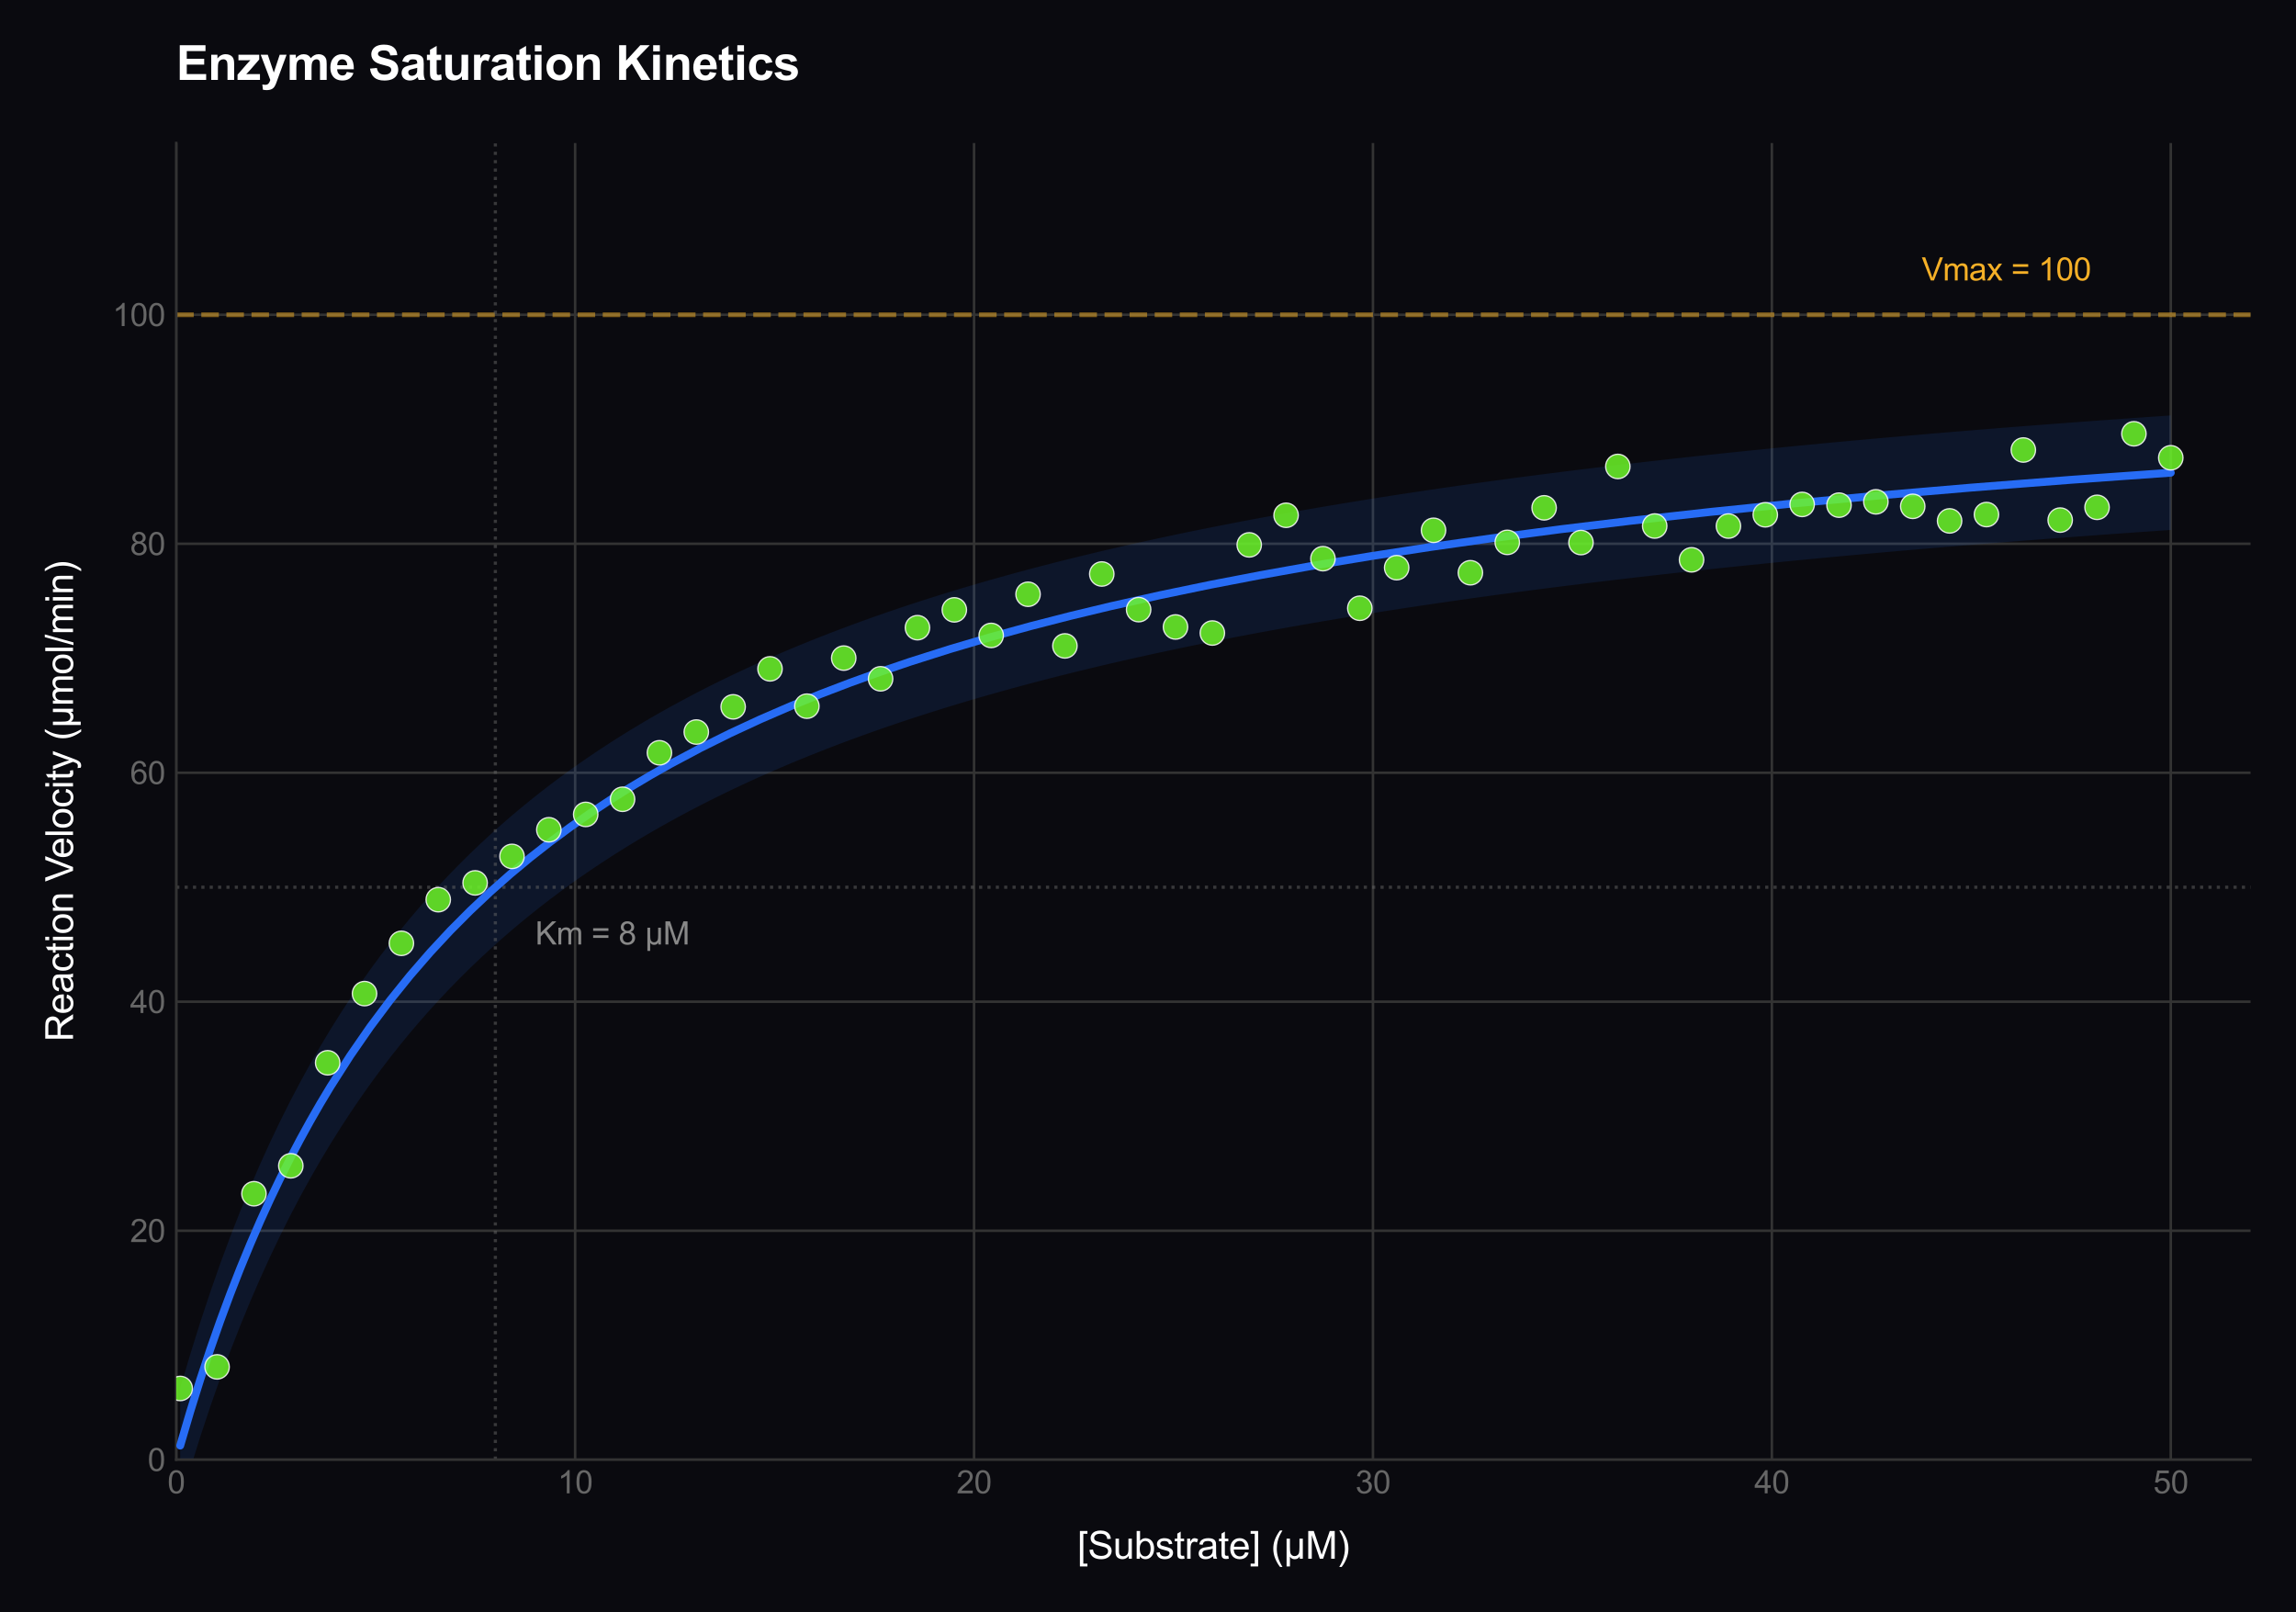<?xml version="1.0" encoding="utf-8" standalone="no"?>
<!DOCTYPE svg PUBLIC "-//W3C//DTD SVG 1.1//EN"
  "http://www.w3.org/Graphics/SVG/1.1/DTD/svg11.dtd">
<svg xmlns:xlink="http://www.w3.org/1999/xlink" viewBox="0 0 727.548 510.79" xmlns="http://www.w3.org/2000/svg" version="1.1">
 <defs>
  <style type="text/css">*{stroke-linejoin: round; stroke-linecap: butt}</style>
 </defs>
 <g id="figure_1">
  <g id="patch_1">
   <path d="M 0 510.79 
L 727.548 510.79 
L 727.548 0 
L 0 0 
z
" style="fill: #0a0a0f"/>
  </g>
  <g id="axes_1">
   <g id="patch_2">
    <path d="M 55.844 462.483 
L 713.148 462.483 
L 713.148 45.32 
L 55.844 45.32 
z
" style="fill: #0a0a0f"/>
   </g>
   <g id="matplotlib.axis_1">
    <g id="xtick_1">
     <g id="line2d_1">
      <path d="M 55.844 462.483 
L 55.844 45.32 
" clip-path="url(#paf3f06c5a0)" style="fill: none; stroke: #333333; stroke-width: 0.8; stroke-linecap: round"/>
     </g>
     <g id="text_1">
      <!-- 0 -->
      <g style="fill: #666666" transform="translate(53.064 473.141) scale(0.1 -0.1)">
       <defs>
        <path id="ArialMT-30" d="M 266 2259 
Q 266 3072 433 3567 
Q 600 4063 929 4331 
Q 1259 4600 1759 4600 
Q 2128 4600 2406 4451 
Q 2684 4303 2865 4023 
Q 3047 3744 3150 3342 
Q 3253 2941 3253 2259 
Q 3253 1453 3087 958 
Q 2922 463 2592 192 
Q 2263 -78 1759 -78 
Q 1097 -78 719 397 
Q 266 969 266 2259 
z
M 844 2259 
Q 844 1131 1108 757 
Q 1372 384 1759 384 
Q 2147 384 2411 759 
Q 2675 1134 2675 2259 
Q 2675 3391 2411 3762 
Q 2147 4134 1753 4134 
Q 1366 4134 1134 3806 
Q 844 3388 844 2259 
z
" transform="scale(0.016)"/>
       </defs>
       <use xlink:href="#ArialMT-30"/>
      </g>
     </g>
    </g>
    <g id="xtick_2">
     <g id="line2d_2">
      <path d="M 182.249 462.483 
L 182.249 45.32 
" clip-path="url(#paf3f06c5a0)" style="fill: none; stroke: #333333; stroke-width: 0.8; stroke-linecap: round"/>
     </g>
     <g id="text_2">
      <!-- 10 -->
      <g style="fill: #666666" transform="translate(176.688 473.141) scale(0.1 -0.1)">
       <defs>
        <path id="ArialMT-31" d="M 2384 0 
L 1822 0 
L 1822 3584 
Q 1619 3391 1289 3197 
Q 959 3003 697 2906 
L 697 3450 
Q 1169 3672 1522 3987 
Q 1875 4303 2022 4600 
L 2384 4600 
L 2384 0 
z
" transform="scale(0.016)"/>
       </defs>
       <use xlink:href="#ArialMT-31"/>
       <use xlink:href="#ArialMT-30" transform="translate(55.615 0)"/>
      </g>
     </g>
    </g>
    <g id="xtick_3">
     <g id="line2d_3">
      <path d="M 308.653 462.483 
L 308.653 45.32 
" clip-path="url(#paf3f06c5a0)" style="fill: none; stroke: #333333; stroke-width: 0.8; stroke-linecap: round"/>
     </g>
     <g id="text_3">
      <!-- 20 -->
      <g style="fill: #666666" transform="translate(303.092 473.141) scale(0.1 -0.1)">
       <defs>
        <path id="ArialMT-32" d="M 3222 541 
L 3222 0 
L 194 0 
Q 188 203 259 391 
Q 375 700 629 1000 
Q 884 1300 1366 1694 
Q 2113 2306 2375 2664 
Q 2638 3022 2638 3341 
Q 2638 3675 2398 3904 
Q 2159 4134 1775 4134 
Q 1369 4134 1125 3890 
Q 881 3647 878 3216 
L 300 3275 
Q 359 3922 746 4261 
Q 1134 4600 1788 4600 
Q 2447 4600 2831 4234 
Q 3216 3869 3216 3328 
Q 3216 3053 3103 2787 
Q 2991 2522 2730 2228 
Q 2469 1934 1863 1422 
Q 1356 997 1212 845 
Q 1069 694 975 541 
L 3222 541 
z
" transform="scale(0.016)"/>
       </defs>
       <use xlink:href="#ArialMT-32"/>
       <use xlink:href="#ArialMT-30" transform="translate(55.615 0)"/>
      </g>
     </g>
    </g>
    <g id="xtick_4">
     <g id="line2d_4">
      <path d="M 435.058 462.483 
L 435.058 45.32 
" clip-path="url(#paf3f06c5a0)" style="fill: none; stroke: #333333; stroke-width: 0.8; stroke-linecap: round"/>
     </g>
     <g id="text_4">
      <!-- 30 -->
      <g style="fill: #666666" transform="translate(429.497 473.141) scale(0.1 -0.1)">
       <defs>
        <path id="ArialMT-33" d="M 269 1209 
L 831 1284 
Q 928 806 1161 595 
Q 1394 384 1728 384 
Q 2125 384 2398 659 
Q 2672 934 2672 1341 
Q 2672 1728 2419 1979 
Q 2166 2231 1775 2231 
Q 1616 2231 1378 2169 
L 1441 2663 
Q 1497 2656 1531 2656 
Q 1891 2656 2178 2843 
Q 2466 3031 2466 3422 
Q 2466 3731 2256 3934 
Q 2047 4138 1716 4138 
Q 1388 4138 1169 3931 
Q 950 3725 888 3313 
L 325 3413 
Q 428 3978 793 4289 
Q 1159 4600 1703 4600 
Q 2078 4600 2393 4439 
Q 2709 4278 2876 4000 
Q 3044 3722 3044 3409 
Q 3044 3113 2884 2869 
Q 2725 2625 2413 2481 
Q 2819 2388 3044 2092 
Q 3269 1797 3269 1353 
Q 3269 753 2831 336 
Q 2394 -81 1725 -81 
Q 1122 -81 723 278 
Q 325 638 269 1209 
z
" transform="scale(0.016)"/>
       </defs>
       <use xlink:href="#ArialMT-33"/>
       <use xlink:href="#ArialMT-30" transform="translate(55.615 0)"/>
      </g>
     </g>
    </g>
    <g id="xtick_5">
     <g id="line2d_5">
      <path d="M 561.462 462.483 
L 561.462 45.32 
" clip-path="url(#paf3f06c5a0)" style="fill: none; stroke: #333333; stroke-width: 0.8; stroke-linecap: round"/>
     </g>
     <g id="text_5">
      <!-- 40 -->
      <g style="fill: #666666" transform="translate(555.901 473.141) scale(0.1 -0.1)">
       <defs>
        <path id="ArialMT-34" d="M 2069 0 
L 2069 1097 
L 81 1097 
L 81 1613 
L 2172 4581 
L 2631 4581 
L 2631 1613 
L 3250 1613 
L 3250 1097 
L 2631 1097 
L 2631 0 
L 2069 0 
z
M 2069 1613 
L 2069 3678 
L 634 1613 
L 2069 1613 
z
" transform="scale(0.016)"/>
       </defs>
       <use xlink:href="#ArialMT-34"/>
       <use xlink:href="#ArialMT-30" transform="translate(55.615 0)"/>
      </g>
     </g>
    </g>
    <g id="xtick_6">
     <g id="line2d_6">
      <path d="M 687.867 462.483 
L 687.867 45.32 
" clip-path="url(#paf3f06c5a0)" style="fill: none; stroke: #333333; stroke-width: 0.8; stroke-linecap: round"/>
     </g>
     <g id="text_6">
      <!-- 50 -->
      <g style="fill: #666666" transform="translate(682.306 473.141) scale(0.1 -0.1)">
       <defs>
        <path id="ArialMT-35" d="M 266 1200 
L 856 1250 
Q 922 819 1161 601 
Q 1400 384 1738 384 
Q 2144 384 2425 690 
Q 2706 997 2706 1503 
Q 2706 1984 2436 2262 
Q 2166 2541 1728 2541 
Q 1456 2541 1237 2417 
Q 1019 2294 894 2097 
L 366 2166 
L 809 4519 
L 3088 4519 
L 3088 3981 
L 1259 3981 
L 1013 2750 
Q 1425 3038 1878 3038 
Q 2478 3038 2890 2622 
Q 3303 2206 3303 1553 
Q 3303 931 2941 478 
Q 2500 -78 1738 -78 
Q 1113 -78 717 272 
Q 322 622 266 1200 
z
" transform="scale(0.016)"/>
       </defs>
       <use xlink:href="#ArialMT-35"/>
       <use xlink:href="#ArialMT-30" transform="translate(55.615 0)"/>
      </g>
     </g>
    </g>
    <g id="text_7">
     <!-- [Substrate] (μM) -->
     <g style="fill: #ffffff" transform="translate(341.364 493.864) scale(0.12 -0.12)">
      <defs>
       <path id="ArialMT-5b" d="M 434 -1272 
L 434 4581 
L 1675 4581 
L 1675 4116 
L 997 4116 
L 997 -806 
L 1675 -806 
L 1675 -1272 
L 434 -1272 
z
" transform="scale(0.016)"/>
       <path id="ArialMT-53" d="M 288 1472 
L 859 1522 
Q 900 1178 1048 958 
Q 1197 738 1509 602 
Q 1822 466 2213 466 
Q 2559 466 2825 569 
Q 3091 672 3220 851 
Q 3350 1031 3350 1244 
Q 3350 1459 3225 1620 
Q 3100 1781 2813 1891 
Q 2628 1963 1997 2114 
Q 1366 2266 1113 2400 
Q 784 2572 623 2826 
Q 463 3081 463 3397 
Q 463 3744 659 4045 
Q 856 4347 1234 4503 
Q 1613 4659 2075 4659 
Q 2584 4659 2973 4495 
Q 3363 4331 3572 4012 
Q 3781 3694 3797 3291 
L 3216 3247 
Q 3169 3681 2898 3903 
Q 2628 4125 2100 4125 
Q 1550 4125 1298 3923 
Q 1047 3722 1047 3438 
Q 1047 3191 1225 3031 
Q 1400 2872 2139 2705 
Q 2878 2538 3153 2413 
Q 3553 2228 3743 1945 
Q 3934 1663 3934 1294 
Q 3934 928 3725 604 
Q 3516 281 3123 101 
Q 2731 -78 2241 -78 
Q 1619 -78 1198 103 
Q 778 284 539 648 
Q 300 1013 288 1472 
z
" transform="scale(0.016)"/>
       <path id="ArialMT-75" d="M 2597 0 
L 2597 488 
Q 2209 -75 1544 -75 
Q 1250 -75 995 37 
Q 741 150 617 320 
Q 494 491 444 738 
Q 409 903 409 1263 
L 409 3319 
L 972 3319 
L 972 1478 
Q 972 1038 1006 884 
Q 1059 663 1231 536 
Q 1403 409 1656 409 
Q 1909 409 2131 539 
Q 2353 669 2445 892 
Q 2538 1116 2538 1541 
L 2538 3319 
L 3100 3319 
L 3100 0 
L 2597 0 
z
" transform="scale(0.016)"/>
       <path id="ArialMT-62" d="M 941 0 
L 419 0 
L 419 4581 
L 981 4581 
L 981 2947 
Q 1338 3394 1891 3394 
Q 2197 3394 2470 3270 
Q 2744 3147 2920 2923 
Q 3097 2700 3197 2384 
Q 3297 2069 3297 1709 
Q 3297 856 2875 390 
Q 2453 -75 1863 -75 
Q 1275 -75 941 416 
L 941 0 
z
M 934 1684 
Q 934 1088 1097 822 
Q 1363 388 1816 388 
Q 2184 388 2453 708 
Q 2722 1028 2722 1663 
Q 2722 2313 2464 2622 
Q 2206 2931 1841 2931 
Q 1472 2931 1203 2611 
Q 934 2291 934 1684 
z
" transform="scale(0.016)"/>
       <path id="ArialMT-73" d="M 197 991 
L 753 1078 
Q 800 744 1014 566 
Q 1228 388 1613 388 
Q 2000 388 2187 545 
Q 2375 703 2375 916 
Q 2375 1106 2209 1216 
Q 2094 1291 1634 1406 
Q 1016 1563 777 1677 
Q 538 1791 414 1992 
Q 291 2194 291 2438 
Q 291 2659 392 2848 
Q 494 3038 669 3163 
Q 800 3259 1026 3326 
Q 1253 3394 1513 3394 
Q 1903 3394 2198 3281 
Q 2494 3169 2634 2976 
Q 2775 2784 2828 2463 
L 2278 2388 
Q 2241 2644 2061 2787 
Q 1881 2931 1553 2931 
Q 1166 2931 1000 2803 
Q 834 2675 834 2503 
Q 834 2394 903 2306 
Q 972 2216 1119 2156 
Q 1203 2125 1616 2013 
Q 2213 1853 2448 1751 
Q 2684 1650 2818 1456 
Q 2953 1263 2953 975 
Q 2953 694 2789 445 
Q 2625 197 2315 61 
Q 2006 -75 1616 -75 
Q 969 -75 630 194 
Q 291 463 197 991 
z
" transform="scale(0.016)"/>
       <path id="ArialMT-74" d="M 1650 503 
L 1731 6 
Q 1494 -44 1306 -44 
Q 1000 -44 831 53 
Q 663 150 594 308 
Q 525 466 525 972 
L 525 2881 
L 113 2881 
L 113 3319 
L 525 3319 
L 525 4141 
L 1084 4478 
L 1084 3319 
L 1650 3319 
L 1650 2881 
L 1084 2881 
L 1084 941 
Q 1084 700 1114 631 
Q 1144 563 1211 522 
Q 1278 481 1403 481 
Q 1497 481 1650 503 
z
" transform="scale(0.016)"/>
       <path id="ArialMT-72" d="M 416 0 
L 416 3319 
L 922 3319 
L 922 2816 
Q 1116 3169 1280 3281 
Q 1444 3394 1641 3394 
Q 1925 3394 2219 3213 
L 2025 2691 
Q 1819 2813 1613 2813 
Q 1428 2813 1281 2702 
Q 1134 2591 1072 2394 
Q 978 2094 978 1738 
L 978 0 
L 416 0 
z
" transform="scale(0.016)"/>
       <path id="ArialMT-61" d="M 2588 409 
Q 2275 144 1986 34 
Q 1697 -75 1366 -75 
Q 819 -75 525 192 
Q 231 459 231 875 
Q 231 1119 342 1320 
Q 453 1522 633 1644 
Q 813 1766 1038 1828 
Q 1203 1872 1538 1913 
Q 2219 1994 2541 2106 
Q 2544 2222 2544 2253 
Q 2544 2597 2384 2738 
Q 2169 2928 1744 2928 
Q 1347 2928 1158 2789 
Q 969 2650 878 2297 
L 328 2372 
Q 403 2725 575 2942 
Q 747 3159 1072 3276 
Q 1397 3394 1825 3394 
Q 2250 3394 2515 3294 
Q 2781 3194 2906 3042 
Q 3031 2891 3081 2659 
Q 3109 2516 3109 2141 
L 3109 1391 
Q 3109 606 3145 398 
Q 3181 191 3288 0 
L 2700 0 
Q 2613 175 2588 409 
z
M 2541 1666 
Q 2234 1541 1622 1453 
Q 1275 1403 1131 1340 
Q 988 1278 909 1158 
Q 831 1038 831 891 
Q 831 666 1001 516 
Q 1172 366 1500 366 
Q 1825 366 2078 508 
Q 2331 650 2450 897 
Q 2541 1088 2541 1459 
L 2541 1666 
z
" transform="scale(0.016)"/>
       <path id="ArialMT-65" d="M 2694 1069 
L 3275 997 
Q 3138 488 2766 206 
Q 2394 -75 1816 -75 
Q 1088 -75 661 373 
Q 234 822 234 1631 
Q 234 2469 665 2931 
Q 1097 3394 1784 3394 
Q 2450 3394 2872 2941 
Q 3294 2488 3294 1666 
Q 3294 1616 3291 1516 
L 816 1516 
Q 847 969 1125 678 
Q 1403 388 1819 388 
Q 2128 388 2347 550 
Q 2566 713 2694 1069 
z
M 847 1978 
L 2700 1978 
Q 2663 2397 2488 2606 
Q 2219 2931 1791 2931 
Q 1403 2931 1139 2672 
Q 875 2413 847 1978 
z
" transform="scale(0.016)"/>
       <path id="ArialMT-5d" d="M 1363 -1272 
L 122 -1272 
L 122 -806 
L 800 -806 
L 800 4116 
L 122 4116 
L 122 4581 
L 1363 4581 
L 1363 -1272 
z
" transform="scale(0.016)"/>
       <path id="ArialMT-20" transform="scale(0.016)"/>
       <path id="ArialMT-28" d="M 1497 -1347 
Q 1031 -759 709 28 
Q 388 816 388 1659 
Q 388 2403 628 3084 
Q 909 3875 1497 4659 
L 1900 4659 
Q 1522 4009 1400 3731 
Q 1209 3300 1100 2831 
Q 966 2247 966 1656 
Q 966 153 1900 -1347 
L 1497 -1347 
z
" transform="scale(0.016)"/>
       <path id="ArialMT-3bc" d="M 3181 3319 
L 3181 0 
L 2678 0 
L 2678 394 
Q 2516 144 2356 50 
Q 2138 -78 1847 -78 
Q 1588 -78 1388 25 
Q 1238 103 1056 334 
L 1056 -1272 
L 500 -1272 
L 500 3319 
L 1056 3319 
L 1056 1913 
Q 1056 1147 1137 920 
Q 1219 694 1401 562 
Q 1584 431 1822 431 
Q 2072 431 2269 568 
Q 2466 706 2547 923 
Q 2628 1141 2628 1903 
L 2628 3319 
L 3181 3319 
z
" transform="scale(0.016)"/>
       <path id="ArialMT-4d" d="M 475 0 
L 475 4581 
L 1388 4581 
L 2472 1338 
Q 2622 884 2691 659 
Q 2769 909 2934 1394 
L 4031 4581 
L 4847 4581 
L 4847 0 
L 4263 0 
L 4263 3834 
L 2931 0 
L 2384 0 
L 1059 3900 
L 1059 0 
L 475 0 
z
" transform="scale(0.016)"/>
       <path id="ArialMT-29" d="M 791 -1347 
L 388 -1347 
Q 1322 153 1322 1656 
Q 1322 2244 1188 2822 
Q 1081 3291 891 3722 
Q 769 4003 388 4659 
L 791 4659 
Q 1378 3875 1659 3084 
Q 1900 2403 1900 1659 
Q 1900 816 1576 28 
Q 1253 -759 791 -1347 
z
" transform="scale(0.016)"/>
      </defs>
      <use xlink:href="#ArialMT-5b"/>
      <use xlink:href="#ArialMT-53" transform="translate(27.783 0)"/>
      <use xlink:href="#ArialMT-75" transform="translate(94.482 0)"/>
      <use xlink:href="#ArialMT-62" transform="translate(150.098 0)"/>
      <use xlink:href="#ArialMT-73" transform="translate(205.713 0)"/>
      <use xlink:href="#ArialMT-74" transform="translate(255.713 0)"/>
      <use xlink:href="#ArialMT-72" transform="translate(283.496 0)"/>
      <use xlink:href="#ArialMT-61" transform="translate(316.797 0)"/>
      <use xlink:href="#ArialMT-74" transform="translate(372.412 0)"/>
      <use xlink:href="#ArialMT-65" transform="translate(400.195 0)"/>
      <use xlink:href="#ArialMT-5d" transform="translate(455.811 0)"/>
      <use xlink:href="#ArialMT-20" transform="translate(483.594 0)"/>
      <use xlink:href="#ArialMT-28" transform="translate(511.377 0)"/>
      <use xlink:href="#ArialMT-3bc" transform="translate(544.678 0)"/>
      <use xlink:href="#ArialMT-4d" transform="translate(602.295 0)"/>
      <use xlink:href="#ArialMT-29" transform="translate(685.596 0)"/>
     </g>
    </g>
   </g>
   <g id="matplotlib.axis_2">
    <g id="ytick_1">
     <g id="line2d_7">
      <path d="M 55.844 462.483 
L 713.148 462.483 
" clip-path="url(#paf3f06c5a0)" style="fill: none; stroke: #333333; stroke-width: 0.8; stroke-linecap: round"/>
     </g>
     <g id="text_8">
      <!-- 0 -->
      <g style="fill: #666666" transform="translate(46.783 466.062) scale(0.1 -0.1)">
       <use xlink:href="#ArialMT-30"/>
      </g>
     </g>
    </g>
    <g id="ytick_2">
     <g id="line2d_8">
      <path d="M 55.844 389.933 
L 713.148 389.933 
" clip-path="url(#paf3f06c5a0)" style="fill: none; stroke: #333333; stroke-width: 0.8; stroke-linecap: round"/>
     </g>
     <g id="text_9">
      <!-- 20 -->
      <g style="fill: #666666" transform="translate(41.222 393.512) scale(0.1 -0.1)">
       <use xlink:href="#ArialMT-32"/>
       <use xlink:href="#ArialMT-30" transform="translate(55.615 0)"/>
      </g>
     </g>
    </g>
    <g id="ytick_3">
     <g id="line2d_9">
      <path d="M 55.844 317.383 
L 713.148 317.383 
" clip-path="url(#paf3f06c5a0)" style="fill: none; stroke: #333333; stroke-width: 0.8; stroke-linecap: round"/>
     </g>
     <g id="text_10">
      <!-- 40 -->
      <g style="fill: #666666" transform="translate(41.222 320.962) scale(0.1 -0.1)">
       <use xlink:href="#ArialMT-34"/>
       <use xlink:href="#ArialMT-30" transform="translate(55.615 0)"/>
      </g>
     </g>
    </g>
    <g id="ytick_4">
     <g id="line2d_10">
      <path d="M 55.844 244.833 
L 713.148 244.833 
" clip-path="url(#paf3f06c5a0)" style="fill: none; stroke: #333333; stroke-width: 0.8; stroke-linecap: round"/>
     </g>
     <g id="text_11">
      <!-- 60 -->
      <g style="fill: #666666" transform="translate(41.222 248.412) scale(0.1 -0.1)">
       <defs>
        <path id="ArialMT-36" d="M 3184 3459 
L 2625 3416 
Q 2550 3747 2413 3897 
Q 2184 4138 1850 4138 
Q 1581 4138 1378 3988 
Q 1113 3794 959 3422 
Q 806 3050 800 2363 
Q 1003 2672 1297 2822 
Q 1591 2972 1913 2972 
Q 2475 2972 2870 2558 
Q 3266 2144 3266 1488 
Q 3266 1056 3080 686 
Q 2894 316 2569 119 
Q 2244 -78 1831 -78 
Q 1128 -78 684 439 
Q 241 956 241 2144 
Q 241 3472 731 4075 
Q 1159 4600 1884 4600 
Q 2425 4600 2770 4297 
Q 3116 3994 3184 3459 
z
M 888 1484 
Q 888 1194 1011 928 
Q 1134 663 1356 523 
Q 1578 384 1822 384 
Q 2178 384 2434 671 
Q 2691 959 2691 1453 
Q 2691 1928 2437 2201 
Q 2184 2475 1800 2475 
Q 1419 2475 1153 2201 
Q 888 1928 888 1484 
z
" transform="scale(0.016)"/>
       </defs>
       <use xlink:href="#ArialMT-36"/>
       <use xlink:href="#ArialMT-30" transform="translate(55.615 0)"/>
      </g>
     </g>
    </g>
    <g id="ytick_5">
     <g id="line2d_11">
      <path d="M 55.844 172.282 
L 713.148 172.282 
" clip-path="url(#paf3f06c5a0)" style="fill: none; stroke: #333333; stroke-width: 0.8; stroke-linecap: round"/>
     </g>
     <g id="text_12">
      <!-- 80 -->
      <g style="fill: #666666" transform="translate(41.222 175.861) scale(0.1 -0.1)">
       <defs>
        <path id="ArialMT-38" d="M 1131 2484 
Q 781 2613 612 2850 
Q 444 3088 444 3419 
Q 444 3919 803 4259 
Q 1163 4600 1759 4600 
Q 2359 4600 2725 4251 
Q 3091 3903 3091 3403 
Q 3091 3084 2923 2848 
Q 2756 2613 2416 2484 
Q 2838 2347 3058 2040 
Q 3278 1734 3278 1309 
Q 3278 722 2862 322 
Q 2447 -78 1769 -78 
Q 1091 -78 675 323 
Q 259 725 259 1325 
Q 259 1772 486 2073 
Q 713 2375 1131 2484 
z
M 1019 3438 
Q 1019 3113 1228 2906 
Q 1438 2700 1772 2700 
Q 2097 2700 2305 2904 
Q 2513 3109 2513 3406 
Q 2513 3716 2298 3927 
Q 2084 4138 1766 4138 
Q 1444 4138 1231 3931 
Q 1019 3725 1019 3438 
z
M 838 1322 
Q 838 1081 952 856 
Q 1066 631 1291 507 
Q 1516 384 1775 384 
Q 2178 384 2440 643 
Q 2703 903 2703 1303 
Q 2703 1709 2433 1975 
Q 2163 2241 1756 2241 
Q 1359 2241 1098 1978 
Q 838 1716 838 1322 
z
" transform="scale(0.016)"/>
       </defs>
       <use xlink:href="#ArialMT-38"/>
       <use xlink:href="#ArialMT-30" transform="translate(55.615 0)"/>
      </g>
     </g>
    </g>
    <g id="ytick_6">
     <g id="line2d_12">
      <path d="M 55.844 99.732 
L 713.148 99.732 
" clip-path="url(#paf3f06c5a0)" style="fill: none; stroke: #333333; stroke-width: 0.8; stroke-linecap: round"/>
     </g>
     <g id="text_13">
      <!-- 100 -->
      <g style="fill: #666666" transform="translate(35.661 103.311) scale(0.1 -0.1)">
       <use xlink:href="#ArialMT-31"/>
       <use xlink:href="#ArialMT-30" transform="translate(55.615 0)"/>
       <use xlink:href="#ArialMT-30" transform="translate(111.23 0)"/>
      </g>
     </g>
    </g>
    <g id="text_14">
     <!-- Reaction Velocity (μmol/min) -->
     <g style="fill: #ffffff" transform="translate(23.136 330.048) rotate(-90) scale(0.12 -0.12)">
      <defs>
       <path id="ArialMT-52" d="M 503 0 
L 503 4581 
L 2534 4581 
Q 3147 4581 3465 4457 
Q 3784 4334 3975 4021 
Q 4166 3709 4166 3331 
Q 4166 2844 3850 2509 
Q 3534 2175 2875 2084 
Q 3116 1969 3241 1856 
Q 3506 1613 3744 1247 
L 4541 0 
L 3778 0 
L 3172 953 
Q 2906 1366 2734 1584 
Q 2563 1803 2427 1890 
Q 2291 1978 2150 2013 
Q 2047 2034 1813 2034 
L 1109 2034 
L 1109 0 
L 503 0 
z
M 1109 2559 
L 2413 2559 
Q 2828 2559 3062 2645 
Q 3297 2731 3419 2920 
Q 3541 3109 3541 3331 
Q 3541 3656 3305 3865 
Q 3069 4075 2559 4075 
L 1109 4075 
L 1109 2559 
z
" transform="scale(0.016)"/>
       <path id="ArialMT-63" d="M 2588 1216 
L 3141 1144 
Q 3050 572 2676 248 
Q 2303 -75 1759 -75 
Q 1078 -75 664 370 
Q 250 816 250 1647 
Q 250 2184 428 2587 
Q 606 2991 970 3192 
Q 1334 3394 1763 3394 
Q 2303 3394 2647 3120 
Q 2991 2847 3088 2344 
L 2541 2259 
Q 2463 2594 2264 2762 
Q 2066 2931 1784 2931 
Q 1359 2931 1093 2626 
Q 828 2322 828 1663 
Q 828 994 1084 691 
Q 1341 388 1753 388 
Q 2084 388 2306 591 
Q 2528 794 2588 1216 
z
" transform="scale(0.016)"/>
       <path id="ArialMT-69" d="M 425 3934 
L 425 4581 
L 988 4581 
L 988 3934 
L 425 3934 
z
M 425 0 
L 425 3319 
L 988 3319 
L 988 0 
L 425 0 
z
" transform="scale(0.016)"/>
       <path id="ArialMT-6f" d="M 213 1659 
Q 213 2581 725 3025 
Q 1153 3394 1769 3394 
Q 2453 3394 2887 2945 
Q 3322 2497 3322 1706 
Q 3322 1066 3130 698 
Q 2938 331 2570 128 
Q 2203 -75 1769 -75 
Q 1072 -75 642 372 
Q 213 819 213 1659 
z
M 791 1659 
Q 791 1022 1069 705 
Q 1347 388 1769 388 
Q 2188 388 2466 706 
Q 2744 1025 2744 1678 
Q 2744 2294 2464 2611 
Q 2184 2928 1769 2928 
Q 1347 2928 1069 2612 
Q 791 2297 791 1659 
z
" transform="scale(0.016)"/>
       <path id="ArialMT-6e" d="M 422 0 
L 422 3319 
L 928 3319 
L 928 2847 
Q 1294 3394 1984 3394 
Q 2284 3394 2536 3286 
Q 2788 3178 2913 3003 
Q 3038 2828 3088 2588 
Q 3119 2431 3119 2041 
L 3119 0 
L 2556 0 
L 2556 2019 
Q 2556 2363 2490 2533 
Q 2425 2703 2258 2804 
Q 2091 2906 1866 2906 
Q 1506 2906 1245 2678 
Q 984 2450 984 1813 
L 984 0 
L 422 0 
z
" transform="scale(0.016)"/>
       <path id="ArialMT-56" d="M 1803 0 
L 28 4581 
L 684 4581 
L 1875 1253 
Q 2019 853 2116 503 
Q 2222 878 2363 1253 
L 3600 4581 
L 4219 4581 
L 2425 0 
L 1803 0 
z
" transform="scale(0.016)"/>
       <path id="ArialMT-6c" d="M 409 0 
L 409 4581 
L 972 4581 
L 972 0 
L 409 0 
z
" transform="scale(0.016)"/>
       <path id="ArialMT-79" d="M 397 -1278 
L 334 -750 
Q 519 -800 656 -800 
Q 844 -800 956 -737 
Q 1069 -675 1141 -563 
Q 1194 -478 1313 -144 
Q 1328 -97 1363 -6 
L 103 3319 
L 709 3319 
L 1400 1397 
Q 1534 1031 1641 628 
Q 1738 1016 1872 1384 
L 2581 3319 
L 3144 3319 
L 1881 -56 
Q 1678 -603 1566 -809 
Q 1416 -1088 1222 -1217 
Q 1028 -1347 759 -1347 
Q 597 -1347 397 -1278 
z
" transform="scale(0.016)"/>
       <path id="ArialMT-6d" d="M 422 0 
L 422 3319 
L 925 3319 
L 925 2853 
Q 1081 3097 1340 3245 
Q 1600 3394 1931 3394 
Q 2300 3394 2536 3241 
Q 2772 3088 2869 2813 
Q 3263 3394 3894 3394 
Q 4388 3394 4653 3120 
Q 4919 2847 4919 2278 
L 4919 0 
L 4359 0 
L 4359 2091 
Q 4359 2428 4304 2576 
Q 4250 2725 4106 2815 
Q 3963 2906 3769 2906 
Q 3419 2906 3187 2673 
Q 2956 2441 2956 1928 
L 2956 0 
L 2394 0 
L 2394 2156 
Q 2394 2531 2256 2718 
Q 2119 2906 1806 2906 
Q 1569 2906 1367 2781 
Q 1166 2656 1075 2415 
Q 984 2175 984 1722 
L 984 0 
L 422 0 
z
" transform="scale(0.016)"/>
       <path id="ArialMT-2f" d="M 0 -78 
L 1328 4659 
L 1778 4659 
L 453 -78 
L 0 -78 
z
" transform="scale(0.016)"/>
      </defs>
      <use xlink:href="#ArialMT-52"/>
      <use xlink:href="#ArialMT-65" transform="translate(72.217 0)"/>
      <use xlink:href="#ArialMT-61" transform="translate(127.832 0)"/>
      <use xlink:href="#ArialMT-63" transform="translate(183.447 0)"/>
      <use xlink:href="#ArialMT-74" transform="translate(233.447 0)"/>
      <use xlink:href="#ArialMT-69" transform="translate(261.23 0)"/>
      <use xlink:href="#ArialMT-6f" transform="translate(283.447 0)"/>
      <use xlink:href="#ArialMT-6e" transform="translate(339.062 0)"/>
      <use xlink:href="#ArialMT-20" transform="translate(394.678 0)"/>
      <use xlink:href="#ArialMT-56" transform="translate(422.461 0)"/>
      <use xlink:href="#ArialMT-65" transform="translate(483.66 0)"/>
      <use xlink:href="#ArialMT-6c" transform="translate(539.275 0)"/>
      <use xlink:href="#ArialMT-6f" transform="translate(561.492 0)"/>
      <use xlink:href="#ArialMT-63" transform="translate(617.107 0)"/>
      <use xlink:href="#ArialMT-69" transform="translate(667.107 0)"/>
      <use xlink:href="#ArialMT-74" transform="translate(689.324 0)"/>
      <use xlink:href="#ArialMT-79" transform="translate(717.107 0)"/>
      <use xlink:href="#ArialMT-20" transform="translate(767.107 0)"/>
      <use xlink:href="#ArialMT-28" transform="translate(794.891 0)"/>
      <use xlink:href="#ArialMT-3bc" transform="translate(828.191 0)"/>
      <use xlink:href="#ArialMT-6d" transform="translate(885.809 0)"/>
      <use xlink:href="#ArialMT-6f" transform="translate(969.109 0)"/>
      <use xlink:href="#ArialMT-6c" transform="translate(1024.725 0)"/>
      <use xlink:href="#ArialMT-2f" transform="translate(1046.941 0)"/>
      <use xlink:href="#ArialMT-6d" transform="translate(1074.725 0)"/>
      <use xlink:href="#ArialMT-69" transform="translate(1158.025 0)"/>
      <use xlink:href="#ArialMT-6e" transform="translate(1180.242 0)"/>
      <use xlink:href="#ArialMT-29" transform="translate(1235.857 0)"/>
     </g>
    </g>
   </g>
   <g id="FillBetweenPolyCollection_1">
    <defs>
     <path id="m28e7a6f39f" d="M 57.108 -70.923 
L 57.108 -34.647 
L 60.278 -45.406 
L 63.447 -55.536 
L 66.617 -65.093 
L 69.787 -74.124 
L 72.956 -82.67 
L 76.126 -90.77 
L 79.296 -98.458 
L 82.465 -105.764 
L 85.635 -112.716 
L 88.805 -119.34 
L 91.974 -125.658 
L 95.144 -131.691 
L 98.313 -137.457 
L 101.483 -142.974 
L 104.653 -148.258 
L 107.822 -153.323 
L 110.992 -158.183 
L 114.162 -162.85 
L 117.331 -167.334 
L 120.501 -171.647 
L 123.671 -175.799 
L 126.84 -179.797 
L 130.01 -183.651 
L 133.18 -187.368 
L 136.349 -190.955 
L 139.519 -194.419 
L 142.688 -197.766 
L 145.858 -201.002 
L 149.028 -204.133 
L 152.197 -207.163 
L 155.367 -210.098 
L 158.537 -212.941 
L 161.706 -215.697 
L 164.876 -218.37 
L 168.046 -220.963 
L 171.215 -223.481 
L 174.385 -225.926 
L 177.555 -228.301 
L 180.724 -230.61 
L 183.894 -232.855 
L 187.063 -235.038 
L 190.233 -237.163 
L 193.403 -239.232 
L 196.572 -241.246 
L 199.742 -243.208 
L 202.912 -245.12 
L 206.081 -246.984 
L 209.251 -248.801 
L 212.421 -250.574 
L 215.59 -252.303 
L 218.76 -253.991 
L 221.93 -255.639 
L 225.099 -257.248 
L 228.269 -258.821 
L 231.438 -260.357 
L 234.608 -261.858 
L 237.778 -263.325 
L 240.947 -264.761 
L 244.117 -266.164 
L 247.287 -267.537 
L 250.456 -268.881 
L 253.626 -270.197 
L 256.796 -271.484 
L 259.965 -272.745 
L 263.135 -273.98 
L 266.304 -275.19 
L 269.474 -276.376 
L 272.644 -277.538 
L 275.813 -278.677 
L 278.983 -279.794 
L 282.153 -280.889 
L 285.322 -281.963 
L 288.492 -283.016 
L 291.662 -284.05 
L 294.831 -285.065 
L 298.001 -286.061 
L 301.171 -287.038 
L 304.34 -287.998 
L 307.51 -288.941 
L 310.679 -289.867 
L 313.849 -290.776 
L 317.019 -291.67 
L 320.188 -292.548 
L 323.358 -293.411 
L 326.528 -294.26 
L 329.697 -295.094 
L 332.867 -295.913 
L 336.037 -296.72 
L 339.206 -297.513 
L 342.376 -298.293 
L 345.546 -299.06 
L 348.715 -299.816 
L 351.885 -300.559 
L 355.054 -301.29 
L 358.224 -302.01 
L 361.394 -302.718 
L 364.563 -303.416 
L 367.733 -304.103 
L 370.903 -304.779 
L 374.072 -305.445 
L 377.242 -306.102 
L 380.412 -306.748 
L 383.581 -307.385 
L 386.751 -308.012 
L 389.921 -308.631 
L 393.09 -309.24 
L 396.26 -309.841 
L 399.429 -310.433 
L 402.599 -311.017 
L 405.769 -311.592 
L 408.938 -312.16 
L 412.108 -312.72 
L 415.278 -313.272 
L 418.447 -313.816 
L 421.617 -314.353 
L 424.787 -314.883 
L 427.956 -315.405 
L 431.126 -315.921 
L 434.296 -316.43 
L 437.465 -316.932 
L 440.635 -317.428 
L 443.804 -317.917 
L 446.974 -318.4 
L 450.144 -318.877 
L 453.313 -319.348 
L 456.483 -319.812 
L 459.653 -320.271 
L 462.822 -320.725 
L 465.992 -321.172 
L 469.162 -321.614 
L 472.331 -322.051 
L 475.501 -322.482 
L 478.671 -322.908 
L 481.84 -323.329 
L 485.01 -323.745 
L 488.179 -324.156 
L 491.349 -324.562 
L 494.519 -324.964 
L 497.688 -325.36 
L 500.858 -325.753 
L 504.028 -326.14 
L 507.197 -326.523 
L 510.367 -326.902 
L 513.537 -327.276 
L 516.706 -327.647 
L 519.876 -328.013 
L 523.046 -328.375 
L 526.215 -328.733 
L 529.385 -329.087 
L 532.554 -329.437 
L 535.724 -329.783 
L 538.894 -330.126 
L 542.063 -330.465 
L 545.233 -330.8 
L 548.403 -331.132 
L 551.572 -331.46 
L 554.742 -331.784 
L 557.912 -332.106 
L 561.081 -332.424 
L 564.251 -332.738 
L 567.42 -333.05 
L 570.59 -333.358 
L 573.76 -333.663 
L 576.929 -333.964 
L 580.099 -334.263 
L 583.269 -334.559 
L 586.438 -334.852 
L 589.608 -335.142 
L 592.778 -335.429 
L 595.947 -335.713 
L 599.117 -335.994 
L 602.287 -336.273 
L 605.456 -336.549 
L 608.626 -336.822 
L 611.795 -337.093 
L 614.965 -337.361 
L 618.135 -337.626 
L 621.304 -337.889 
L 624.474 -338.15 
L 627.644 -338.408 
L 630.813 -338.663 
L 633.983 -338.916 
L 637.153 -339.167 
L 640.322 -339.416 
L 643.492 -339.662 
L 646.662 -339.906 
L 649.831 -340.148 
L 653.001 -340.387 
L 656.17 -340.625 
L 659.34 -340.86 
L 662.51 -341.093 
L 665.679 -341.324 
L 668.849 -341.553 
L 672.019 -341.78 
L 675.188 -342.005 
L 678.358 -342.228 
L 681.528 -342.449 
L 684.697 -342.668 
L 687.867 -342.885 
L 687.867 -379.161 
L 687.867 -379.161 
L 684.697 -378.943 
L 681.528 -378.724 
L 678.358 -378.503 
L 675.188 -378.28 
L 672.019 -378.055 
L 668.849 -377.828 
L 665.679 -377.599 
L 662.51 -377.368 
L 659.34 -377.135 
L 656.17 -376.9 
L 653.001 -376.662 
L 649.831 -376.423 
L 646.662 -376.181 
L 643.492 -375.937 
L 640.322 -375.691 
L 637.153 -375.442 
L 633.983 -375.191 
L 630.813 -374.938 
L 627.644 -374.683 
L 624.474 -374.425 
L 621.304 -374.164 
L 618.135 -373.901 
L 614.965 -373.636 
L 611.795 -373.368 
L 608.626 -373.097 
L 605.456 -372.824 
L 602.287 -372.548 
L 599.117 -372.27 
L 595.947 -371.988 
L 592.778 -371.704 
L 589.608 -371.417 
L 586.438 -371.127 
L 583.269 -370.834 
L 580.099 -370.538 
L 576.929 -370.24 
L 573.76 -369.938 
L 570.59 -369.633 
L 567.42 -369.325 
L 564.251 -369.013 
L 561.081 -368.699 
L 557.912 -368.381 
L 554.742 -368.06 
L 551.572 -367.735 
L 548.403 -367.407 
L 545.233 -367.075 
L 542.063 -366.74 
L 538.894 -366.401 
L 535.724 -366.058 
L 532.554 -365.712 
L 529.385 -365.362 
L 526.215 -365.008 
L 523.046 -364.65 
L 519.876 -364.288 
L 516.706 -363.922 
L 513.537 -363.552 
L 510.367 -363.177 
L 507.197 -362.798 
L 504.028 -362.415 
L 500.858 -362.028 
L 497.688 -361.636 
L 494.519 -361.239 
L 491.349 -360.837 
L 488.179 -360.431 
L 485.01 -360.02 
L 481.84 -359.604 
L 478.671 -359.183 
L 475.501 -358.757 
L 472.331 -358.326 
L 469.162 -357.889 
L 465.992 -357.447 
L 462.822 -357 
L 459.653 -356.546 
L 456.483 -356.087 
L 453.313 -355.623 
L 450.144 -355.152 
L 446.974 -354.675 
L 443.804 -354.192 
L 440.635 -353.703 
L 437.465 -353.207 
L 434.296 -352.705 
L 431.126 -352.196 
L 427.956 -351.681 
L 424.787 -351.158 
L 421.617 -350.628 
L 418.447 -350.091 
L 415.278 -349.547 
L 412.108 -348.995 
L 408.938 -348.435 
L 405.769 -347.868 
L 402.599 -347.292 
L 399.429 -346.708 
L 396.26 -346.116 
L 393.09 -345.515 
L 389.921 -344.906 
L 386.751 -344.288 
L 383.581 -343.66 
L 380.412 -343.023 
L 377.242 -342.377 
L 374.072 -341.72 
L 370.903 -341.054 
L 367.733 -340.378 
L 364.563 -339.691 
L 361.394 -338.993 
L 358.224 -338.285 
L 355.054 -337.565 
L 351.885 -336.834 
L 348.715 -336.091 
L 345.546 -335.336 
L 342.376 -334.568 
L 339.206 -333.788 
L 336.037 -332.995 
L 332.867 -332.189 
L 329.697 -331.369 
L 326.528 -330.535 
L 323.358 -329.686 
L 320.188 -328.823 
L 317.019 -327.945 
L 313.849 -327.052 
L 310.679 -326.142 
L 307.51 -325.216 
L 304.34 -324.273 
L 301.171 -323.314 
L 298.001 -322.336 
L 294.831 -321.34 
L 291.662 -320.325 
L 288.492 -319.292 
L 285.322 -318.238 
L 282.153 -317.164 
L 278.983 -316.069 
L 275.813 -314.952 
L 272.644 -313.813 
L 269.474 -312.651 
L 266.304 -311.465 
L 263.135 -310.256 
L 259.965 -309.02 
L 256.796 -307.759 
L 253.626 -306.472 
L 250.456 -305.156 
L 247.287 -303.813 
L 244.117 -302.439 
L 240.947 -301.036 
L 237.778 -299.601 
L 234.608 -298.133 
L 231.438 -296.632 
L 228.269 -295.096 
L 225.099 -293.524 
L 221.93 -291.914 
L 218.76 -290.266 
L 215.59 -288.578 
L 212.421 -286.849 
L 209.251 -285.076 
L 206.081 -283.259 
L 202.912 -281.395 
L 199.742 -279.483 
L 196.572 -277.521 
L 193.403 -275.507 
L 190.233 -273.438 
L 187.063 -271.313 
L 183.894 -269.13 
L 180.724 -266.885 
L 177.555 -264.576 
L 174.385 -262.201 
L 171.215 -259.756 
L 168.046 -257.238 
L 164.876 -254.645 
L 161.706 -251.972 
L 158.537 -249.216 
L 155.367 -246.373 
L 152.197 -243.438 
L 149.028 -240.408 
L 145.858 -237.277 
L 142.688 -234.041 
L 139.519 -230.694 
L 136.349 -227.23 
L 133.18 -223.643 
L 130.01 -219.926 
L 126.84 -216.072 
L 123.671 -212.074 
L 120.501 -207.922 
L 117.331 -203.609 
L 114.162 -199.125 
L 110.992 -194.458 
L 107.822 -189.599 
L 104.653 -184.533 
L 101.483 -179.249 
L 98.313 -173.732 
L 95.144 -167.966 
L 91.974 -161.933 
L 88.805 -155.615 
L 85.635 -148.992 
L 82.465 -142.039 
L 79.296 -134.733 
L 76.126 -127.045 
L 72.956 -118.945 
L 69.787 -110.399 
L 66.617 -101.368 
L 63.447 -91.811 
L 60.278 -81.681 
L 57.108 -70.923 
z
"/>
    </defs>
    <g clip-path="url(#paf3f06c5a0)">
     <use xlink:href="#m28e7a6f39f" x="0" y="510.79" style="fill: #276cf5; fill-opacity: 0.12"/>
    </g>
   </g>
   <g id="line2d_13">
    <path d="M 55.844 99.732 
L 713.148 99.732 
" clip-path="url(#paf3f06c5a0)" style="fill: none; stroke-dasharray: 5.55,2.4; stroke-dashoffset: 0; stroke: #f5b027; stroke-opacity: 0.5; stroke-width: 1.5"/>
   </g>
   <g id="line2d_14">
    <path d="M 55.844 281.108 
L 713.148 281.108 
" clip-path="url(#paf3f06c5a0)" style="fill: none; stroke-dasharray: 1,1.65; stroke-dashoffset: 0; stroke: #666666; stroke-opacity: 0.5"/>
   </g>
   <g id="line2d_15">
    <path d="M 156.968 462.483 
L 156.968 45.32 
" clip-path="url(#paf3f06c5a0)" style="fill: none; stroke-dasharray: 1,1.65; stroke-dashoffset: 0; stroke: #666666; stroke-opacity: 0.5"/>
   </g>
   <g id="patch_3">
    <path d="M 55.844 462.483 
L 55.844 45.32 
" style="fill: none; stroke: #333333; stroke-width: 0.8; stroke-linejoin: miter; stroke-linecap: square"/>
   </g>
   <g id="patch_4">
    <path d="M 55.844 462.483 
L 713.148 462.483 
" style="fill: none; stroke: #333333; stroke-width: 0.8; stroke-linejoin: miter; stroke-linecap: square"/>
   </g>
   <g id="line2d_16">
    <path d="M 57.108 458.005 
L 60.278 447.247 
L 63.447 437.116 
L 66.617 427.559 
L 69.787 418.529 
L 72.956 409.982 
L 76.126 401.882 
L 79.296 394.195 
L 82.465 386.888 
L 85.635 379.936 
L 88.805 373.312 
L 91.974 366.994 
L 95.144 360.962 
L 98.313 355.195 
L 101.483 349.678 
L 104.653 344.394 
L 110.992 334.469 
L 117.331 325.318 
L 123.671 316.854 
L 130.01 309.002 
L 136.349 301.698 
L 142.688 294.886 
L 149.028 288.519 
L 155.367 282.555 
L 161.706 276.955 
L 168.046 271.689 
L 174.385 266.727 
L 180.724 262.042 
L 187.063 257.614 
L 193.403 253.421 
L 199.742 249.444 
L 206.081 245.669 
L 212.421 242.079 
L 221.93 237.013 
L 231.438 232.296 
L 240.947 227.892 
L 250.456 223.771 
L 259.965 219.907 
L 269.474 216.276 
L 278.983 212.859 
L 288.492 209.636 
L 301.171 205.614 
L 313.849 201.876 
L 326.528 198.393 
L 339.206 195.139 
L 351.885 192.094 
L 367.733 188.55 
L 383.581 185.267 
L 399.429 182.219 
L 415.278 179.381 
L 434.296 176.222 
L 453.313 173.305 
L 472.331 170.601 
L 494.519 167.689 
L 516.706 165.006 
L 542.063 162.188 
L 567.42 159.603 
L 595.947 156.939 
L 624.474 154.503 
L 656.17 152.028 
L 687.867 149.767 
L 687.867 149.767 
" clip-path="url(#paf3f06c5a0)" style="fill: none; stroke: #276cf5; stroke-width: 2.5; stroke-linecap: round"/>
   </g>
   <g id="text_15">
    <!-- Vmax = 100 -->
    <g style="fill: #f5b027" transform="translate(608.945 88.85) scale(0.1 -0.1)">
     <defs>
      <path id="ArialMT-78" d="M 47 0 
L 1259 1725 
L 138 3319 
L 841 3319 
L 1350 2541 
Q 1494 2319 1581 2169 
Q 1719 2375 1834 2534 
L 2394 3319 
L 3066 3319 
L 1919 1756 
L 3153 0 
L 2463 0 
L 1781 1031 
L 1600 1309 
L 728 0 
L 47 0 
z
" transform="scale(0.016)"/>
      <path id="ArialMT-3d" d="M 3381 2694 
L 356 2694 
L 356 3219 
L 3381 3219 
L 3381 2694 
z
M 3381 1303 
L 356 1303 
L 356 1828 
L 3381 1828 
L 3381 1303 
z
" transform="scale(0.016)"/>
     </defs>
     <use xlink:href="#ArialMT-56"/>
     <use xlink:href="#ArialMT-6d" transform="translate(66.699 0)"/>
     <use xlink:href="#ArialMT-61" transform="translate(150 0)"/>
     <use xlink:href="#ArialMT-78" transform="translate(205.615 0)"/>
     <use xlink:href="#ArialMT-20" transform="translate(255.615 0)"/>
     <use xlink:href="#ArialMT-3d" transform="translate(283.398 0)"/>
     <use xlink:href="#ArialMT-20" transform="translate(341.797 0)"/>
     <use xlink:href="#ArialMT-31" transform="translate(369.58 0)"/>
     <use xlink:href="#ArialMT-30" transform="translate(425.195 0)"/>
     <use xlink:href="#ArialMT-30" transform="translate(480.811 0)"/>
    </g>
   </g>
   <g id="text_16">
    <!-- Km = 8 μM -->
    <g style="fill: #888888" transform="translate(169.608 299.245) scale(0.1 -0.1)">
     <defs>
      <path id="ArialMT-4b" d="M 469 0 
L 469 4581 
L 1075 4581 
L 1075 2309 
L 3350 4581 
L 4172 4581 
L 2250 2725 
L 4256 0 
L 3456 0 
L 1825 2319 
L 1075 1588 
L 1075 0 
L 469 0 
z
" transform="scale(0.016)"/>
     </defs>
     <use xlink:href="#ArialMT-4b"/>
     <use xlink:href="#ArialMT-6d" transform="translate(66.699 0)"/>
     <use xlink:href="#ArialMT-20" transform="translate(150 0)"/>
     <use xlink:href="#ArialMT-3d" transform="translate(177.783 0)"/>
     <use xlink:href="#ArialMT-20" transform="translate(236.182 0)"/>
     <use xlink:href="#ArialMT-38" transform="translate(263.965 0)"/>
     <use xlink:href="#ArialMT-20" transform="translate(319.58 0)"/>
     <use xlink:href="#ArialMT-3bc" transform="translate(347.363 0)"/>
     <use xlink:href="#ArialMT-4d" transform="translate(404.98 0)"/>
    </g>
   </g>
   <g id="text_17">
    <!-- Enzyme Saturation Kinetics -->
    <g style="fill: #ffffff" transform="translate(55.844 25.32) scale(0.15 -0.15)">
     <defs>
      <path id="Arial-BoldMT-45" d="M 466 0 
L 466 4581 
L 3863 4581 
L 3863 3806 
L 1391 3806 
L 1391 2791 
L 3691 2791 
L 3691 2019 
L 1391 2019 
L 1391 772 
L 3950 772 
L 3950 0 
L 466 0 
z
" transform="scale(0.016)"/>
      <path id="Arial-BoldMT-6e" d="M 3478 0 
L 2600 0 
L 2600 1694 
Q 2600 2231 2544 2389 
Q 2488 2547 2361 2634 
Q 2234 2722 2056 2722 
Q 1828 2722 1647 2597 
Q 1466 2472 1398 2265 
Q 1331 2059 1331 1503 
L 1331 0 
L 453 0 
L 453 3319 
L 1269 3319 
L 1269 2831 
Q 1703 3394 2363 3394 
Q 2653 3394 2893 3289 
Q 3134 3184 3257 3021 
Q 3381 2859 3429 2653 
Q 3478 2447 3478 2063 
L 3478 0 
z
" transform="scale(0.016)"/>
      <path id="Arial-BoldMT-7a" d="M 106 0 
L 106 684 
L 1350 2113 
Q 1656 2463 1803 2609 
Q 1650 2600 1400 2597 
L 228 2591 
L 228 3319 
L 2972 3319 
L 2972 2697 
L 1703 1234 
L 1256 750 
Q 1622 772 1709 772 
L 3069 772 
L 3069 0 
L 106 0 
z
" transform="scale(0.016)"/>
      <path id="Arial-BoldMT-79" d="M 44 3319 
L 978 3319 
L 1772 963 
L 2547 3319 
L 3456 3319 
L 2284 125 
L 2075 -453 
Q 1959 -744 1854 -897 
Q 1750 -1050 1614 -1145 
Q 1478 -1241 1279 -1294 
Q 1081 -1347 831 -1347 
Q 578 -1347 334 -1294 
L 256 -606 
Q 463 -647 628 -647 
Q 934 -647 1081 -467 
Q 1228 -288 1306 -9 
L 44 3319 
z
" transform="scale(0.016)"/>
      <path id="Arial-BoldMT-6d" d="M 394 3319 
L 1203 3319 
L 1203 2866 
Q 1638 3394 2238 3394 
Q 2556 3394 2790 3262 
Q 3025 3131 3175 2866 
Q 3394 3131 3647 3262 
Q 3900 3394 4188 3394 
Q 4553 3394 4806 3245 
Q 5059 3097 5184 2809 
Q 5275 2597 5275 2122 
L 5275 0 
L 4397 0 
L 4397 1897 
Q 4397 2391 4306 2534 
Q 4184 2722 3931 2722 
Q 3747 2722 3584 2609 
Q 3422 2497 3350 2280 
Q 3278 2063 3278 1594 
L 3278 0 
L 2400 0 
L 2400 1819 
Q 2400 2303 2353 2443 
Q 2306 2584 2207 2653 
Q 2109 2722 1941 2722 
Q 1738 2722 1575 2612 
Q 1413 2503 1342 2297 
Q 1272 2091 1272 1613 
L 1272 0 
L 394 0 
L 394 3319 
z
" transform="scale(0.016)"/>
      <path id="Arial-BoldMT-65" d="M 2381 1056 
L 3256 909 
Q 3088 428 2723 176 
Q 2359 -75 1813 -75 
Q 947 -75 531 491 
Q 203 944 203 1634 
Q 203 2459 634 2926 
Q 1066 3394 1725 3394 
Q 2466 3394 2894 2905 
Q 3322 2416 3303 1406 
L 1103 1406 
Q 1113 1016 1316 798 
Q 1519 581 1822 581 
Q 2028 581 2168 693 
Q 2309 806 2381 1056 
z
M 2431 1944 
Q 2422 2325 2234 2523 
Q 2047 2722 1778 2722 
Q 1491 2722 1303 2513 
Q 1116 2303 1119 1944 
L 2431 1944 
z
" transform="scale(0.016)"/>
      <path id="Arial-BoldMT-20" transform="scale(0.016)"/>
      <path id="Arial-BoldMT-53" d="M 231 1491 
L 1131 1578 
Q 1213 1125 1461 912 
Q 1709 700 2131 700 
Q 2578 700 2804 889 
Q 3031 1078 3031 1331 
Q 3031 1494 2936 1608 
Q 2841 1722 2603 1806 
Q 2441 1863 1863 2006 
Q 1119 2191 819 2459 
Q 397 2838 397 3381 
Q 397 3731 595 4036 
Q 794 4341 1167 4500 
Q 1541 4659 2069 4659 
Q 2931 4659 3367 4281 
Q 3803 3903 3825 3272 
L 2900 3231 
Q 2841 3584 2645 3739 
Q 2450 3894 2059 3894 
Q 1656 3894 1428 3728 
Q 1281 3622 1281 3444 
Q 1281 3281 1419 3166 
Q 1594 3019 2269 2859 
Q 2944 2700 3267 2529 
Q 3591 2359 3773 2064 
Q 3956 1769 3956 1334 
Q 3956 941 3737 597 
Q 3519 253 3119 86 
Q 2719 -81 2122 -81 
Q 1253 -81 787 320 
Q 322 722 231 1491 
z
" transform="scale(0.016)"/>
      <path id="Arial-BoldMT-61" d="M 1116 2306 
L 319 2450 
Q 453 2931 781 3162 
Q 1109 3394 1756 3394 
Q 2344 3394 2631 3255 
Q 2919 3116 3036 2902 
Q 3153 2688 3153 2116 
L 3144 1091 
Q 3144 653 3186 445 
Q 3228 238 3344 0 
L 2475 0 
Q 2441 88 2391 259 
Q 2369 338 2359 363 
Q 2134 144 1878 34 
Q 1622 -75 1331 -75 
Q 819 -75 523 203 
Q 228 481 228 906 
Q 228 1188 362 1408 
Q 497 1628 739 1745 
Q 981 1863 1438 1950 
Q 2053 2066 2291 2166 
L 2291 2253 
Q 2291 2506 2166 2614 
Q 2041 2722 1694 2722 
Q 1459 2722 1328 2630 
Q 1197 2538 1116 2306 
z
M 2291 1594 
Q 2122 1538 1756 1459 
Q 1391 1381 1278 1306 
Q 1106 1184 1106 997 
Q 1106 813 1243 678 
Q 1381 544 1594 544 
Q 1831 544 2047 700 
Q 2206 819 2256 991 
Q 2291 1103 2291 1419 
L 2291 1594 
z
" transform="scale(0.016)"/>
      <path id="Arial-BoldMT-74" d="M 1981 3319 
L 1981 2619 
L 1381 2619 
L 1381 1281 
Q 1381 875 1398 808 
Q 1416 741 1477 697 
Q 1538 653 1625 653 
Q 1747 653 1978 738 
L 2053 56 
Q 1747 -75 1359 -75 
Q 1122 -75 931 4 
Q 741 84 652 211 
Q 563 338 528 553 
Q 500 706 500 1172 
L 500 2619 
L 97 2619 
L 97 3319 
L 500 3319 
L 500 3978 
L 1381 4491 
L 1381 3319 
L 1981 3319 
z
" transform="scale(0.016)"/>
      <path id="Arial-BoldMT-75" d="M 2644 0 
L 2644 497 
Q 2463 231 2167 78 
Q 1872 -75 1544 -75 
Q 1209 -75 943 72 
Q 678 219 559 484 
Q 441 750 441 1219 
L 441 3319 
L 1319 3319 
L 1319 1794 
Q 1319 1094 1367 936 
Q 1416 778 1544 686 
Q 1672 594 1869 594 
Q 2094 594 2272 717 
Q 2450 841 2515 1023 
Q 2581 1206 2581 1919 
L 2581 3319 
L 3459 3319 
L 3459 0 
L 2644 0 
z
" transform="scale(0.016)"/>
      <path id="Arial-BoldMT-72" d="M 1300 0 
L 422 0 
L 422 3319 
L 1238 3319 
L 1238 2847 
Q 1447 3181 1614 3287 
Q 1781 3394 1994 3394 
Q 2294 3394 2572 3228 
L 2300 2463 
Q 2078 2606 1888 2606 
Q 1703 2606 1575 2504 
Q 1447 2403 1373 2137 
Q 1300 1872 1300 1025 
L 1300 0 
z
" transform="scale(0.016)"/>
      <path id="Arial-BoldMT-69" d="M 459 3769 
L 459 4581 
L 1338 4581 
L 1338 3769 
L 459 3769 
z
M 459 0 
L 459 3319 
L 1338 3319 
L 1338 0 
L 459 0 
z
" transform="scale(0.016)"/>
      <path id="Arial-BoldMT-6f" d="M 256 1706 
Q 256 2144 472 2553 
Q 688 2963 1083 3178 
Q 1478 3394 1966 3394 
Q 2719 3394 3200 2905 
Q 3681 2416 3681 1669 
Q 3681 916 3195 420 
Q 2709 -75 1972 -75 
Q 1516 -75 1102 131 
Q 688 338 472 736 
Q 256 1134 256 1706 
z
M 1156 1659 
Q 1156 1166 1390 903 
Q 1625 641 1969 641 
Q 2313 641 2545 903 
Q 2778 1166 2778 1666 
Q 2778 2153 2545 2415 
Q 2313 2678 1969 2678 
Q 1625 2678 1390 2415 
Q 1156 2153 1156 1659 
z
" transform="scale(0.016)"/>
      <path id="Arial-BoldMT-4b" d="M 478 0 
L 478 4581 
L 1403 4581 
L 1403 2547 
L 3272 4581 
L 4516 4581 
L 2791 2797 
L 4609 0 
L 3413 0 
L 2153 2150 
L 1403 1384 
L 1403 0 
L 478 0 
z
" transform="scale(0.016)"/>
      <path id="Arial-BoldMT-63" d="M 3353 2338 
L 2488 2181 
Q 2444 2441 2289 2572 
Q 2134 2703 1888 2703 
Q 1559 2703 1364 2476 
Q 1169 2250 1169 1719 
Q 1169 1128 1367 884 
Q 1566 641 1900 641 
Q 2150 641 2309 783 
Q 2469 925 2534 1272 
L 3397 1125 
Q 3263 531 2881 228 
Q 2500 -75 1859 -75 
Q 1131 -75 698 384 
Q 266 844 266 1656 
Q 266 2478 700 2936 
Q 1134 3394 1875 3394 
Q 2481 3394 2839 3133 
Q 3197 2872 3353 2338 
z
" transform="scale(0.016)"/>
      <path id="Arial-BoldMT-73" d="M 150 947 
L 1031 1081 
Q 1088 825 1259 692 
Q 1431 559 1741 559 
Q 2081 559 2253 684 
Q 2369 772 2369 919 
Q 2369 1019 2306 1084 
Q 2241 1147 2013 1200 
Q 950 1434 666 1628 
Q 272 1897 272 2375 
Q 272 2806 612 3100 
Q 953 3394 1669 3394 
Q 2350 3394 2681 3172 
Q 3013 2950 3138 2516 
L 2309 2363 
Q 2256 2556 2107 2659 
Q 1959 2763 1684 2763 
Q 1338 2763 1188 2666 
Q 1088 2597 1088 2488 
Q 1088 2394 1175 2328 
Q 1294 2241 1995 2081 
Q 2697 1922 2975 1691 
Q 3250 1456 3250 1038 
Q 3250 581 2869 253 
Q 2488 -75 1741 -75 
Q 1063 -75 667 200 
Q 272 475 150 947 
z
" transform="scale(0.016)"/>
     </defs>
     <use xlink:href="#Arial-BoldMT-45"/>
     <use xlink:href="#Arial-BoldMT-6e" transform="translate(66.699 0)"/>
     <use xlink:href="#Arial-BoldMT-7a" transform="translate(127.783 0)"/>
     <use xlink:href="#Arial-BoldMT-79" transform="translate(177.783 0)"/>
     <use xlink:href="#Arial-BoldMT-6d" transform="translate(233.398 0)"/>
     <use xlink:href="#Arial-BoldMT-65" transform="translate(322.314 0)"/>
     <use xlink:href="#Arial-BoldMT-20" transform="translate(377.93 0)"/>
     <use xlink:href="#Arial-BoldMT-53" transform="translate(405.713 0)"/>
     <use xlink:href="#Arial-BoldMT-61" transform="translate(472.412 0)"/>
     <use xlink:href="#Arial-BoldMT-74" transform="translate(528.027 0)"/>
     <use xlink:href="#Arial-BoldMT-75" transform="translate(561.328 0)"/>
     <use xlink:href="#Arial-BoldMT-72" transform="translate(622.412 0)"/>
     <use xlink:href="#Arial-BoldMT-61" transform="translate(661.328 0)"/>
     <use xlink:href="#Arial-BoldMT-74" transform="translate(716.943 0)"/>
     <use xlink:href="#Arial-BoldMT-69" transform="translate(750.244 0)"/>
     <use xlink:href="#Arial-BoldMT-6f" transform="translate(778.027 0)"/>
     <use xlink:href="#Arial-BoldMT-6e" transform="translate(839.111 0)"/>
     <use xlink:href="#Arial-BoldMT-20" transform="translate(900.195 0)"/>
     <use xlink:href="#Arial-BoldMT-4b" transform="translate(927.979 0)"/>
     <use xlink:href="#Arial-BoldMT-69" transform="translate(1000.195 0)"/>
     <use xlink:href="#Arial-BoldMT-6e" transform="translate(1027.979 0)"/>
     <use xlink:href="#Arial-BoldMT-65" transform="translate(1089.062 0)"/>
     <use xlink:href="#Arial-BoldMT-74" transform="translate(1144.678 0)"/>
     <use xlink:href="#Arial-BoldMT-69" transform="translate(1177.979 0)"/>
     <use xlink:href="#Arial-BoldMT-63" transform="translate(1205.762 0)"/>
     <use xlink:href="#Arial-BoldMT-73" transform="translate(1261.377 0)"/>
    </g>
   </g>
   <g id="PathCollection_1">
    <defs>
     <path id="mf455c061f1" d="M 0 3.873 
C 1.027 3.873 2.012 3.465 2.739 2.739 
C 3.465 2.012 3.873 1.027 3.873 0 
C 3.873 -1.027 3.465 -2.012 2.739 -2.739 
C 2.012 -3.465 1.027 -3.873 0 -3.873 
C -1.027 -3.873 -2.012 -3.465 -2.739 -2.739 
C -3.465 -2.012 -3.873 -1.027 -3.873 0 
C -3.873 1.027 -3.465 2.012 -2.739 2.739 
C -2.012 3.465 -1.027 3.873 0 3.873 
z
" style="stroke: #ffffff; stroke-opacity: 0.85; stroke-width: 0.4"/>
    </defs>
    <g clip-path="url(#paf3f06c5a0)">
     <use xlink:href="#mf455c061f1" x="57.108" y="439.918" style="fill: #6cf527; fill-opacity: 0.85; stroke: #ffffff; stroke-opacity: 0.85; stroke-width: 0.4"/>
     <use xlink:href="#mf455c061f1" x="68.789" y="433.074" style="fill: #6cf527; fill-opacity: 0.85; stroke: #ffffff; stroke-opacity: 0.85; stroke-width: 0.4"/>
     <use xlink:href="#mf455c061f1" x="80.47" y="378.221" style="fill: #6cf527; fill-opacity: 0.85; stroke: #ffffff; stroke-opacity: 0.85; stroke-width: 0.4"/>
     <use xlink:href="#mf455c061f1" x="92.15" y="369.367" style="fill: #6cf527; fill-opacity: 0.85; stroke: #ffffff; stroke-opacity: 0.85; stroke-width: 0.4"/>
     <use xlink:href="#mf455c061f1" x="103.831" y="336.729" style="fill: #6cf527; fill-opacity: 0.85; stroke: #ffffff; stroke-opacity: 0.85; stroke-width: 0.4"/>
     <use xlink:href="#mf455c061f1" x="115.512" y="314.816" style="fill: #6cf527; fill-opacity: 0.85; stroke: #ffffff; stroke-opacity: 0.85; stroke-width: 0.4"/>
     <use xlink:href="#mf455c061f1" x="127.192" y="298.874" style="fill: #6cf527; fill-opacity: 0.85; stroke: #ffffff; stroke-opacity: 0.85; stroke-width: 0.4"/>
     <use xlink:href="#mf455c061f1" x="138.873" y="285.046" style="fill: #6cf527; fill-opacity: 0.85; stroke: #ffffff; stroke-opacity: 0.85; stroke-width: 0.4"/>
     <use xlink:href="#mf455c061f1" x="150.554" y="279.728" style="fill: #6cf527; fill-opacity: 0.85; stroke: #ffffff; stroke-opacity: 0.85; stroke-width: 0.4"/>
     <use xlink:href="#mf455c061f1" x="162.235" y="271.334" style="fill: #6cf527; fill-opacity: 0.85; stroke: #ffffff; stroke-opacity: 0.85; stroke-width: 0.4"/>
     <use xlink:href="#mf455c061f1" x="173.915" y="262.899" style="fill: #6cf527; fill-opacity: 0.85; stroke: #ffffff; stroke-opacity: 0.85; stroke-width: 0.4"/>
     <use xlink:href="#mf455c061f1" x="185.596" y="258.035" style="fill: #6cf527; fill-opacity: 0.85; stroke: #ffffff; stroke-opacity: 0.85; stroke-width: 0.4"/>
     <use xlink:href="#mf455c061f1" x="197.277" y="253.236" style="fill: #6cf527; fill-opacity: 0.85; stroke: #ffffff; stroke-opacity: 0.85; stroke-width: 0.4"/>
     <use xlink:href="#mf455c061f1" x="208.957" y="238.509" style="fill: #6cf527; fill-opacity: 0.85; stroke: #ffffff; stroke-opacity: 0.85; stroke-width: 0.4"/>
     <use xlink:href="#mf455c061f1" x="220.638" y="231.933" style="fill: #6cf527; fill-opacity: 0.85; stroke: #ffffff; stroke-opacity: 0.85; stroke-width: 0.4"/>
     <use xlink:href="#mf455c061f1" x="232.319" y="223.952" style="fill: #6cf527; fill-opacity: 0.85; stroke: #ffffff; stroke-opacity: 0.85; stroke-width: 0.4"/>
     <use xlink:href="#mf455c061f1" x="244" y="211.917" style="fill: #6cf527; fill-opacity: 0.85; stroke: #ffffff; stroke-opacity: 0.85; stroke-width: 0.4"/>
     <use xlink:href="#mf455c061f1" x="255.68" y="223.743" style="fill: #6cf527; fill-opacity: 0.85; stroke: #ffffff; stroke-opacity: 0.85; stroke-width: 0.4"/>
     <use xlink:href="#mf455c061f1" x="267.361" y="208.511" style="fill: #6cf527; fill-opacity: 0.85; stroke: #ffffff; stroke-opacity: 0.85; stroke-width: 0.4"/>
     <use xlink:href="#mf455c061f1" x="279.042" y="215.074" style="fill: #6cf527; fill-opacity: 0.85; stroke: #ffffff; stroke-opacity: 0.85; stroke-width: 0.4"/>
     <use xlink:href="#mf455c061f1" x="290.722" y="198.871" style="fill: #6cf527; fill-opacity: 0.85; stroke: #ffffff; stroke-opacity: 0.85; stroke-width: 0.4"/>
     <use xlink:href="#mf455c061f1" x="302.403" y="193.23" style="fill: #6cf527; fill-opacity: 0.85; stroke: #ffffff; stroke-opacity: 0.85; stroke-width: 0.4"/>
     <use xlink:href="#mf455c061f1" x="314.084" y="201.329" style="fill: #6cf527; fill-opacity: 0.85; stroke: #ffffff; stroke-opacity: 0.85; stroke-width: 0.4"/>
     <use xlink:href="#mf455c061f1" x="325.765" y="188.281" style="fill: #6cf527; fill-opacity: 0.85; stroke: #ffffff; stroke-opacity: 0.85; stroke-width: 0.4"/>
     <use xlink:href="#mf455c061f1" x="337.445" y="204.647" style="fill: #6cf527; fill-opacity: 0.85; stroke: #ffffff; stroke-opacity: 0.85; stroke-width: 0.4"/>
     <use xlink:href="#mf455c061f1" x="349.126" y="181.862" style="fill: #6cf527; fill-opacity: 0.85; stroke: #ffffff; stroke-opacity: 0.85; stroke-width: 0.4"/>
     <use xlink:href="#mf455c061f1" x="360.807" y="193.158" style="fill: #6cf527; fill-opacity: 0.85; stroke: #ffffff; stroke-opacity: 0.85; stroke-width: 0.4"/>
     <use xlink:href="#mf455c061f1" x="372.488" y="198.649" style="fill: #6cf527; fill-opacity: 0.85; stroke: #ffffff; stroke-opacity: 0.85; stroke-width: 0.4"/>
     <use xlink:href="#mf455c061f1" x="384.168" y="200.562" style="fill: #6cf527; fill-opacity: 0.85; stroke: #ffffff; stroke-opacity: 0.85; stroke-width: 0.4"/>
     <use xlink:href="#mf455c061f1" x="395.849" y="172.636" style="fill: #6cf527; fill-opacity: 0.85; stroke: #ffffff; stroke-opacity: 0.85; stroke-width: 0.4"/>
     <use xlink:href="#mf455c061f1" x="407.53" y="163.257" style="fill: #6cf527; fill-opacity: 0.85; stroke: #ffffff; stroke-opacity: 0.85; stroke-width: 0.4"/>
     <use xlink:href="#mf455c061f1" x="419.21" y="177.002" style="fill: #6cf527; fill-opacity: 0.85; stroke: #ffffff; stroke-opacity: 0.85; stroke-width: 0.4"/>
     <use xlink:href="#mf455c061f1" x="430.891" y="192.711" style="fill: #6cf527; fill-opacity: 0.85; stroke: #ffffff; stroke-opacity: 0.85; stroke-width: 0.4"/>
     <use xlink:href="#mf455c061f1" x="442.572" y="179.863" style="fill: #6cf527; fill-opacity: 0.85; stroke: #ffffff; stroke-opacity: 0.85; stroke-width: 0.4"/>
     <use xlink:href="#mf455c061f1" x="454.253" y="168.016" style="fill: #6cf527; fill-opacity: 0.85; stroke: #ffffff; stroke-opacity: 0.85; stroke-width: 0.4"/>
     <use xlink:href="#mf455c061f1" x="465.933" y="181.465" style="fill: #6cf527; fill-opacity: 0.85; stroke: #ffffff; stroke-opacity: 0.85; stroke-width: 0.4"/>
     <use xlink:href="#mf455c061f1" x="477.614" y="171.847" style="fill: #6cf527; fill-opacity: 0.85; stroke: #ffffff; stroke-opacity: 0.85; stroke-width: 0.4"/>
     <use xlink:href="#mf455c061f1" x="489.295" y="160.9" style="fill: #6cf527; fill-opacity: 0.85; stroke: #ffffff; stroke-opacity: 0.85; stroke-width: 0.4"/>
     <use xlink:href="#mf455c061f1" x="500.975" y="171.908" style="fill: #6cf527; fill-opacity: 0.85; stroke: #ffffff; stroke-opacity: 0.85; stroke-width: 0.4"/>
     <use xlink:href="#mf455c061f1" x="512.656" y="147.794" style="fill: #6cf527; fill-opacity: 0.85; stroke: #ffffff; stroke-opacity: 0.85; stroke-width: 0.4"/>
     <use xlink:href="#mf455c061f1" x="524.337" y="166.662" style="fill: #6cf527; fill-opacity: 0.85; stroke: #ffffff; stroke-opacity: 0.85; stroke-width: 0.4"/>
     <use xlink:href="#mf455c061f1" x="536.018" y="177.372" style="fill: #6cf527; fill-opacity: 0.85; stroke: #ffffff; stroke-opacity: 0.85; stroke-width: 0.4"/>
     <use xlink:href="#mf455c061f1" x="547.698" y="166.671" style="fill: #6cf527; fill-opacity: 0.85; stroke: #ffffff; stroke-opacity: 0.85; stroke-width: 0.4"/>
     <use xlink:href="#mf455c061f1" x="559.379" y="163.104" style="fill: #6cf527; fill-opacity: 0.85; stroke: #ffffff; stroke-opacity: 0.85; stroke-width: 0.4"/>
     <use xlink:href="#mf455c061f1" x="571.06" y="159.816" style="fill: #6cf527; fill-opacity: 0.85; stroke: #ffffff; stroke-opacity: 0.85; stroke-width: 0.4"/>
     <use xlink:href="#mf455c061f1" x="582.74" y="160.048" style="fill: #6cf527; fill-opacity: 0.85; stroke: #ffffff; stroke-opacity: 0.85; stroke-width: 0.4"/>
     <use xlink:href="#mf455c061f1" x="594.421" y="158.995" style="fill: #6cf527; fill-opacity: 0.85; stroke: #ffffff; stroke-opacity: 0.85; stroke-width: 0.4"/>
     <use xlink:href="#mf455c061f1" x="606.102" y="160.423" style="fill: #6cf527; fill-opacity: 0.85; stroke: #ffffff; stroke-opacity: 0.85; stroke-width: 0.4"/>
     <use xlink:href="#mf455c061f1" x="617.783" y="165.041" style="fill: #6cf527; fill-opacity: 0.85; stroke: #ffffff; stroke-opacity: 0.85; stroke-width: 0.4"/>
     <use xlink:href="#mf455c061f1" x="629.463" y="163.028" style="fill: #6cf527; fill-opacity: 0.85; stroke: #ffffff; stroke-opacity: 0.85; stroke-width: 0.4"/>
     <use xlink:href="#mf455c061f1" x="641.144" y="142.578" style="fill: #6cf527; fill-opacity: 0.85; stroke: #ffffff; stroke-opacity: 0.85; stroke-width: 0.4"/>
     <use xlink:href="#mf455c061f1" x="652.825" y="164.784" style="fill: #6cf527; fill-opacity: 0.85; stroke: #ffffff; stroke-opacity: 0.85; stroke-width: 0.4"/>
     <use xlink:href="#mf455c061f1" x="664.505" y="160.738" style="fill: #6cf527; fill-opacity: 0.85; stroke: #ffffff; stroke-opacity: 0.85; stroke-width: 0.4"/>
     <use xlink:href="#mf455c061f1" x="676.186" y="137.442" style="fill: #6cf527; fill-opacity: 0.85; stroke: #ffffff; stroke-opacity: 0.85; stroke-width: 0.4"/>
     <use xlink:href="#mf455c061f1" x="687.867" y="145.042" style="fill: #6cf527; fill-opacity: 0.85; stroke: #ffffff; stroke-opacity: 0.85; stroke-width: 0.4"/>
    </g>
   </g>
  </g>
 </g>
 <defs>
  <clipPath id="paf3f06c5a0">
   <rect x="55.844" y="45.32" width="657.304" height="417.164"/>
  </clipPath>
 </defs>
</svg>
